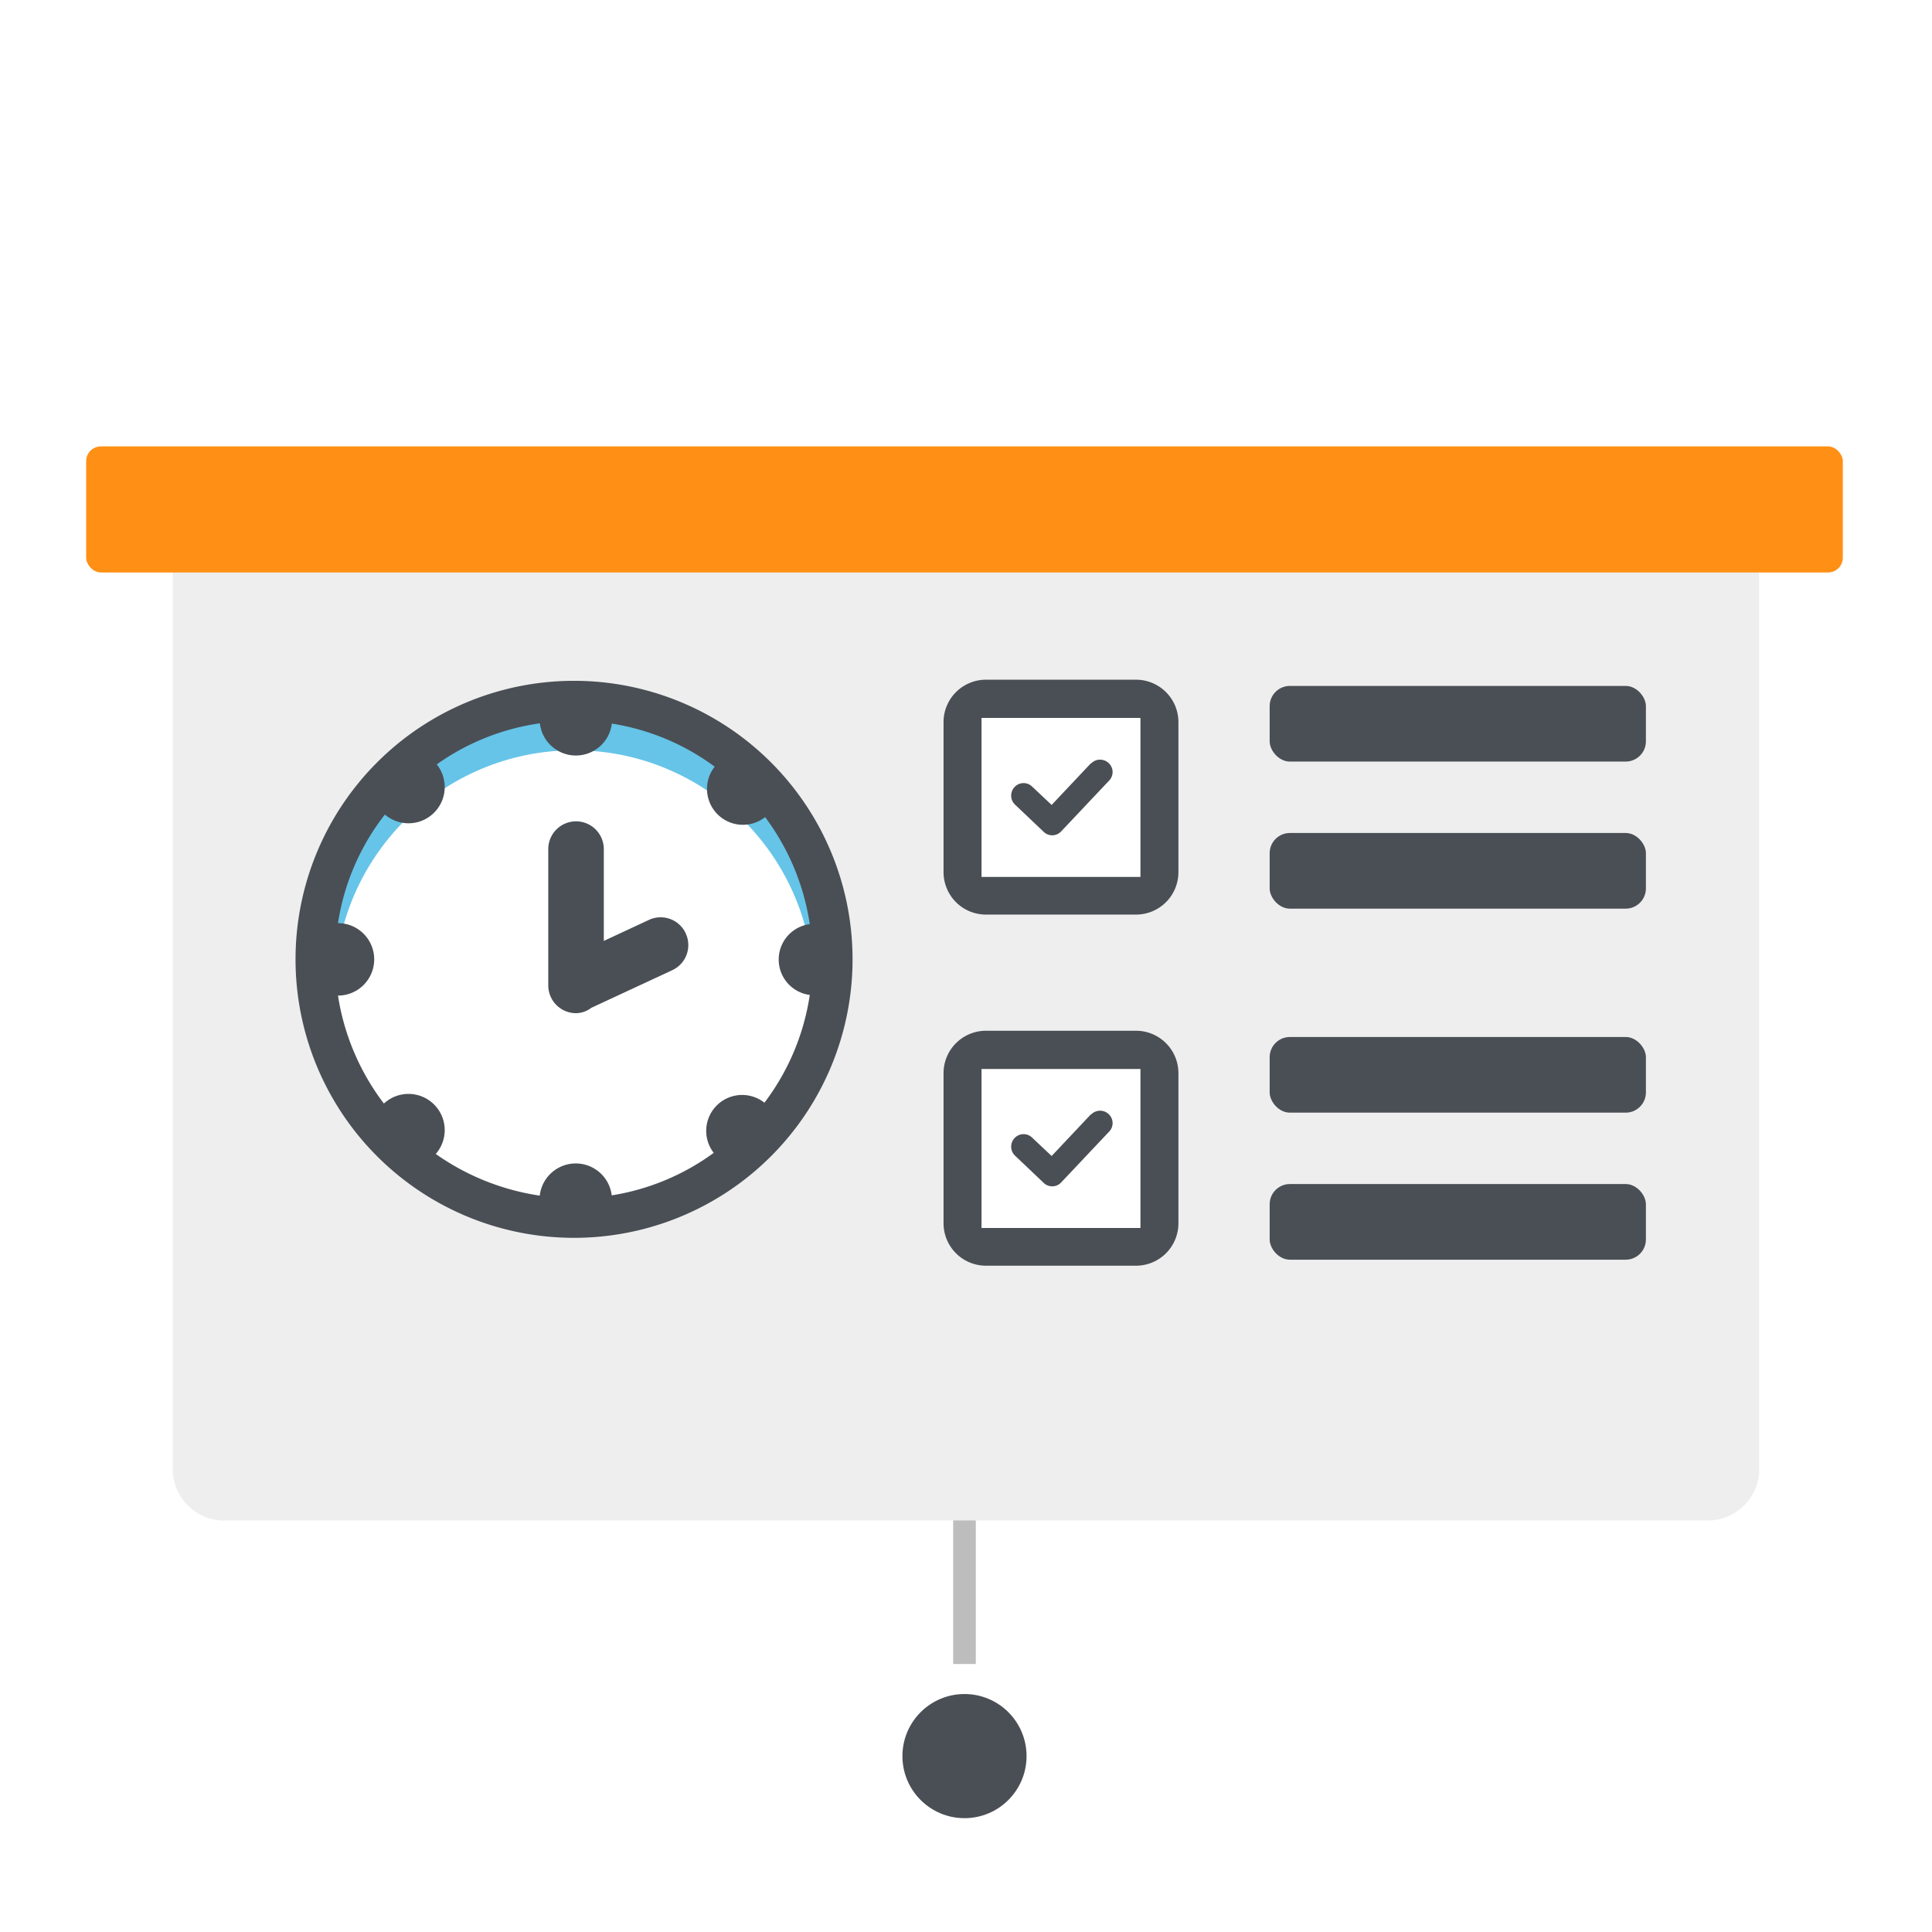 <svg class="illustration" xmlns="http://www.w3.org/2000/svg" width="64" height="64"><defs><filter id="b" width="64.552" height="46.099" x="-.284" y="10.275" filterUnits="userSpaceOnUse"><feOffset dy="2"/><feGaussianBlur result="c" stdDeviation="2"/><feFlood flood-opacity=".278"/><feComposite in2="c" operator="in"/><feComposite in="SourceGraphic"/></filter><filter id="c" width="10.111" height="10.111" x="26.894" y="53.122" filterUnits="userSpaceOnUse"><feOffset dy="1"/><feGaussianBlur result="e" stdDeviation="1"/><feFlood flood-opacity=".302"/><feComposite in2="e" operator="in"/><feComposite in="SourceGraphic"/></filter><filter id="d" width="64.192" height="10.177" x="-.146" y="11.787" filterUnits="userSpaceOnUse"><feOffset dy="1"/><feGaussianBlur result="g" stdDeviation="1"/><feFlood flood-opacity=".302"/><feComposite in2="g" operator="in"/><feComposite in="SourceGraphic"/></filter><filter id="e"><feOffset dy="1"/><feGaussianBlur result="i" stdDeviation="1"/><feFlood flood-opacity=".302" result="j"/><feComposite in="SourceGraphic" in2="i" operator="out"/><feComposite in="j" operator="in"/><feComposite in2="SourceGraphic" operator="in"/></filter><clipPath id="a"><path fill="none" d="M0 0h64v64H0Z"/></clipPath></defs><g clip-path="url(#a)"><path fill="#bdbdbd" d="M31.575 48.186h.75v6.936h-.75Z"/><g filter="url(#b)" transform="translate(.004 -.003)"><path fill="#eee" d="M5.72 14.27v32.5a1.708 1.708 0 0 0 1.8 1.6h48.949a1.708 1.708 0 0 0 1.8-1.6v-32.5Z"/></g><g filter="url(#c)" transform="translate(.004 -.003)"><circle cx="2.056" cy="2.056" r="2.056" fill="#4a4f55" transform="translate(29.89 55.12)"/></g><g filter="url(#d)" transform="translate(.004 -.003)"><rect width="58.192" height="4.177" fill="#ff9015" rx=".49" transform="translate(2.85 13.79)"/></g><g data-type="innerShadowGroup" transform="translate(9.79 22.553)"><circle cx="7.931" cy="7.931" r="7.931" fill="#66c4e8" transform="translate(1.295 1.295)"/><g filter="url(#e)" transform="translate(-9.79 -22.55)"><circle cx="7.931" cy="7.931" r="7.931" fill="#fff" transform="translate(11.09 23.85)"/></g></g><path fill="#4a4f55" d="M19.016 22.553a9.226 9.226 0 1 0 9.226 9.226 9.225 9.225 0 0 0-9.226-9.226Zm6.307 13.976a1.19 1.19 0 0 0-1.68 1.661 7.793 7.793 0 0 1-3.379 1.408 1.2 1.2 0 0 0-2.384.009 8.016 8.016 0 0 1-3.445-1.38 1.2 1.2 0 0 0-1.718-1.671 7.887 7.887 0 0 1-1.521-3.576 1.2 1.2 0 0 0 0-2.4 7.755 7.755 0 0 1 1.554-3.597 1.2 1.2 0 0 0 1.718-1.661 7.762 7.762 0 0 1 3.416-1.361 1.2 1.2 0 0 0 2.384.009 7.772 7.772 0 0 1 3.407 1.427 1.19 1.19 0 0 0 1.671 1.671 7.875 7.875 0 0 1 1.479 3.545 1.183 1.183 0 0 0 0 2.346 7.826 7.826 0 0 1-1.5 3.567Z"/><path fill="#4a4f55" d="M22.714 30.915a.916.916 0 0 0-1.22-.441l-1.492.695v-3.041a.92.92 0 1 0-1.84 0v4.515a.921.921 0 0 0 .92.92.85.85 0 0 0 .507-.178l2.684-1.248a.916.916 0 0 0 .441-1.22Z"/><g transform="translate(31.256 22.516)"><rect width="12.464" height="2.506" fill="#4a4f55" rx=".67" transform="translate(10.803 16.707)"/><rect width="12.464" height="2.506" fill="#4a4f55" rx=".67" transform="translate(10.803 11.836)"/><path fill="#fff" d="M1.098 12.718h5.62v5.622h-5.62Z"/><path fill="#4a4f55" d="m4.881 14.398-1.3 1.38-.648-.61a.405.405 0 0 0-.582.019.413.413 0 0 0 .019.582l.948.9a.405.405 0 0 0 .582-.019l1.586-1.68a.405.405 0 0 0-.019-.582.413.413 0 0 0-.582.019Z"/><path fill="#4a4f55" d="M6.373 11.629H1.408A1.406 1.406 0 0 0 0 13.039v4.965a1.406 1.406 0 0 0 1.408 1.408h4.965a1.406 1.406 0 0 0 1.408-1.408v-4.965a1.406 1.406 0 0 0-1.408-1.41Zm.15 6.533H1.258v-5.266h5.265Z"/><rect width="12.464" height="2.506" fill="#4a4f55" rx=".67" transform="translate(10.803 5.078)"/><rect width="12.464" height="2.506" fill="#4a4f55" rx=".67" transform="translate(10.803 .206)"/><path fill="#fff" d="M1.248 1.23H6.57v5.322H1.248Z"/><path fill="#4a4f55" d="M6.373 0H1.408A1.406 1.406 0 0 0 0 1.408v4.965a1.406 1.406 0 0 0 1.408 1.408h4.965a1.406 1.406 0 0 0 1.408-1.408V1.408A1.406 1.406 0 0 0 6.373 0Zm.15 6.533H1.258V1.267h5.265Z"/><path fill="#4a4f55" d="m4.881 2.769-1.3 1.38-.648-.61a.405.405 0 0 0-.582.019.413.413 0 0 0 .019.582l.948.9a.405.405 0 0 0 .582-.019l1.586-1.68a.405.405 0 0 0-.019-.582.413.413 0 0 0-.582.019Z"/></g></g></svg>